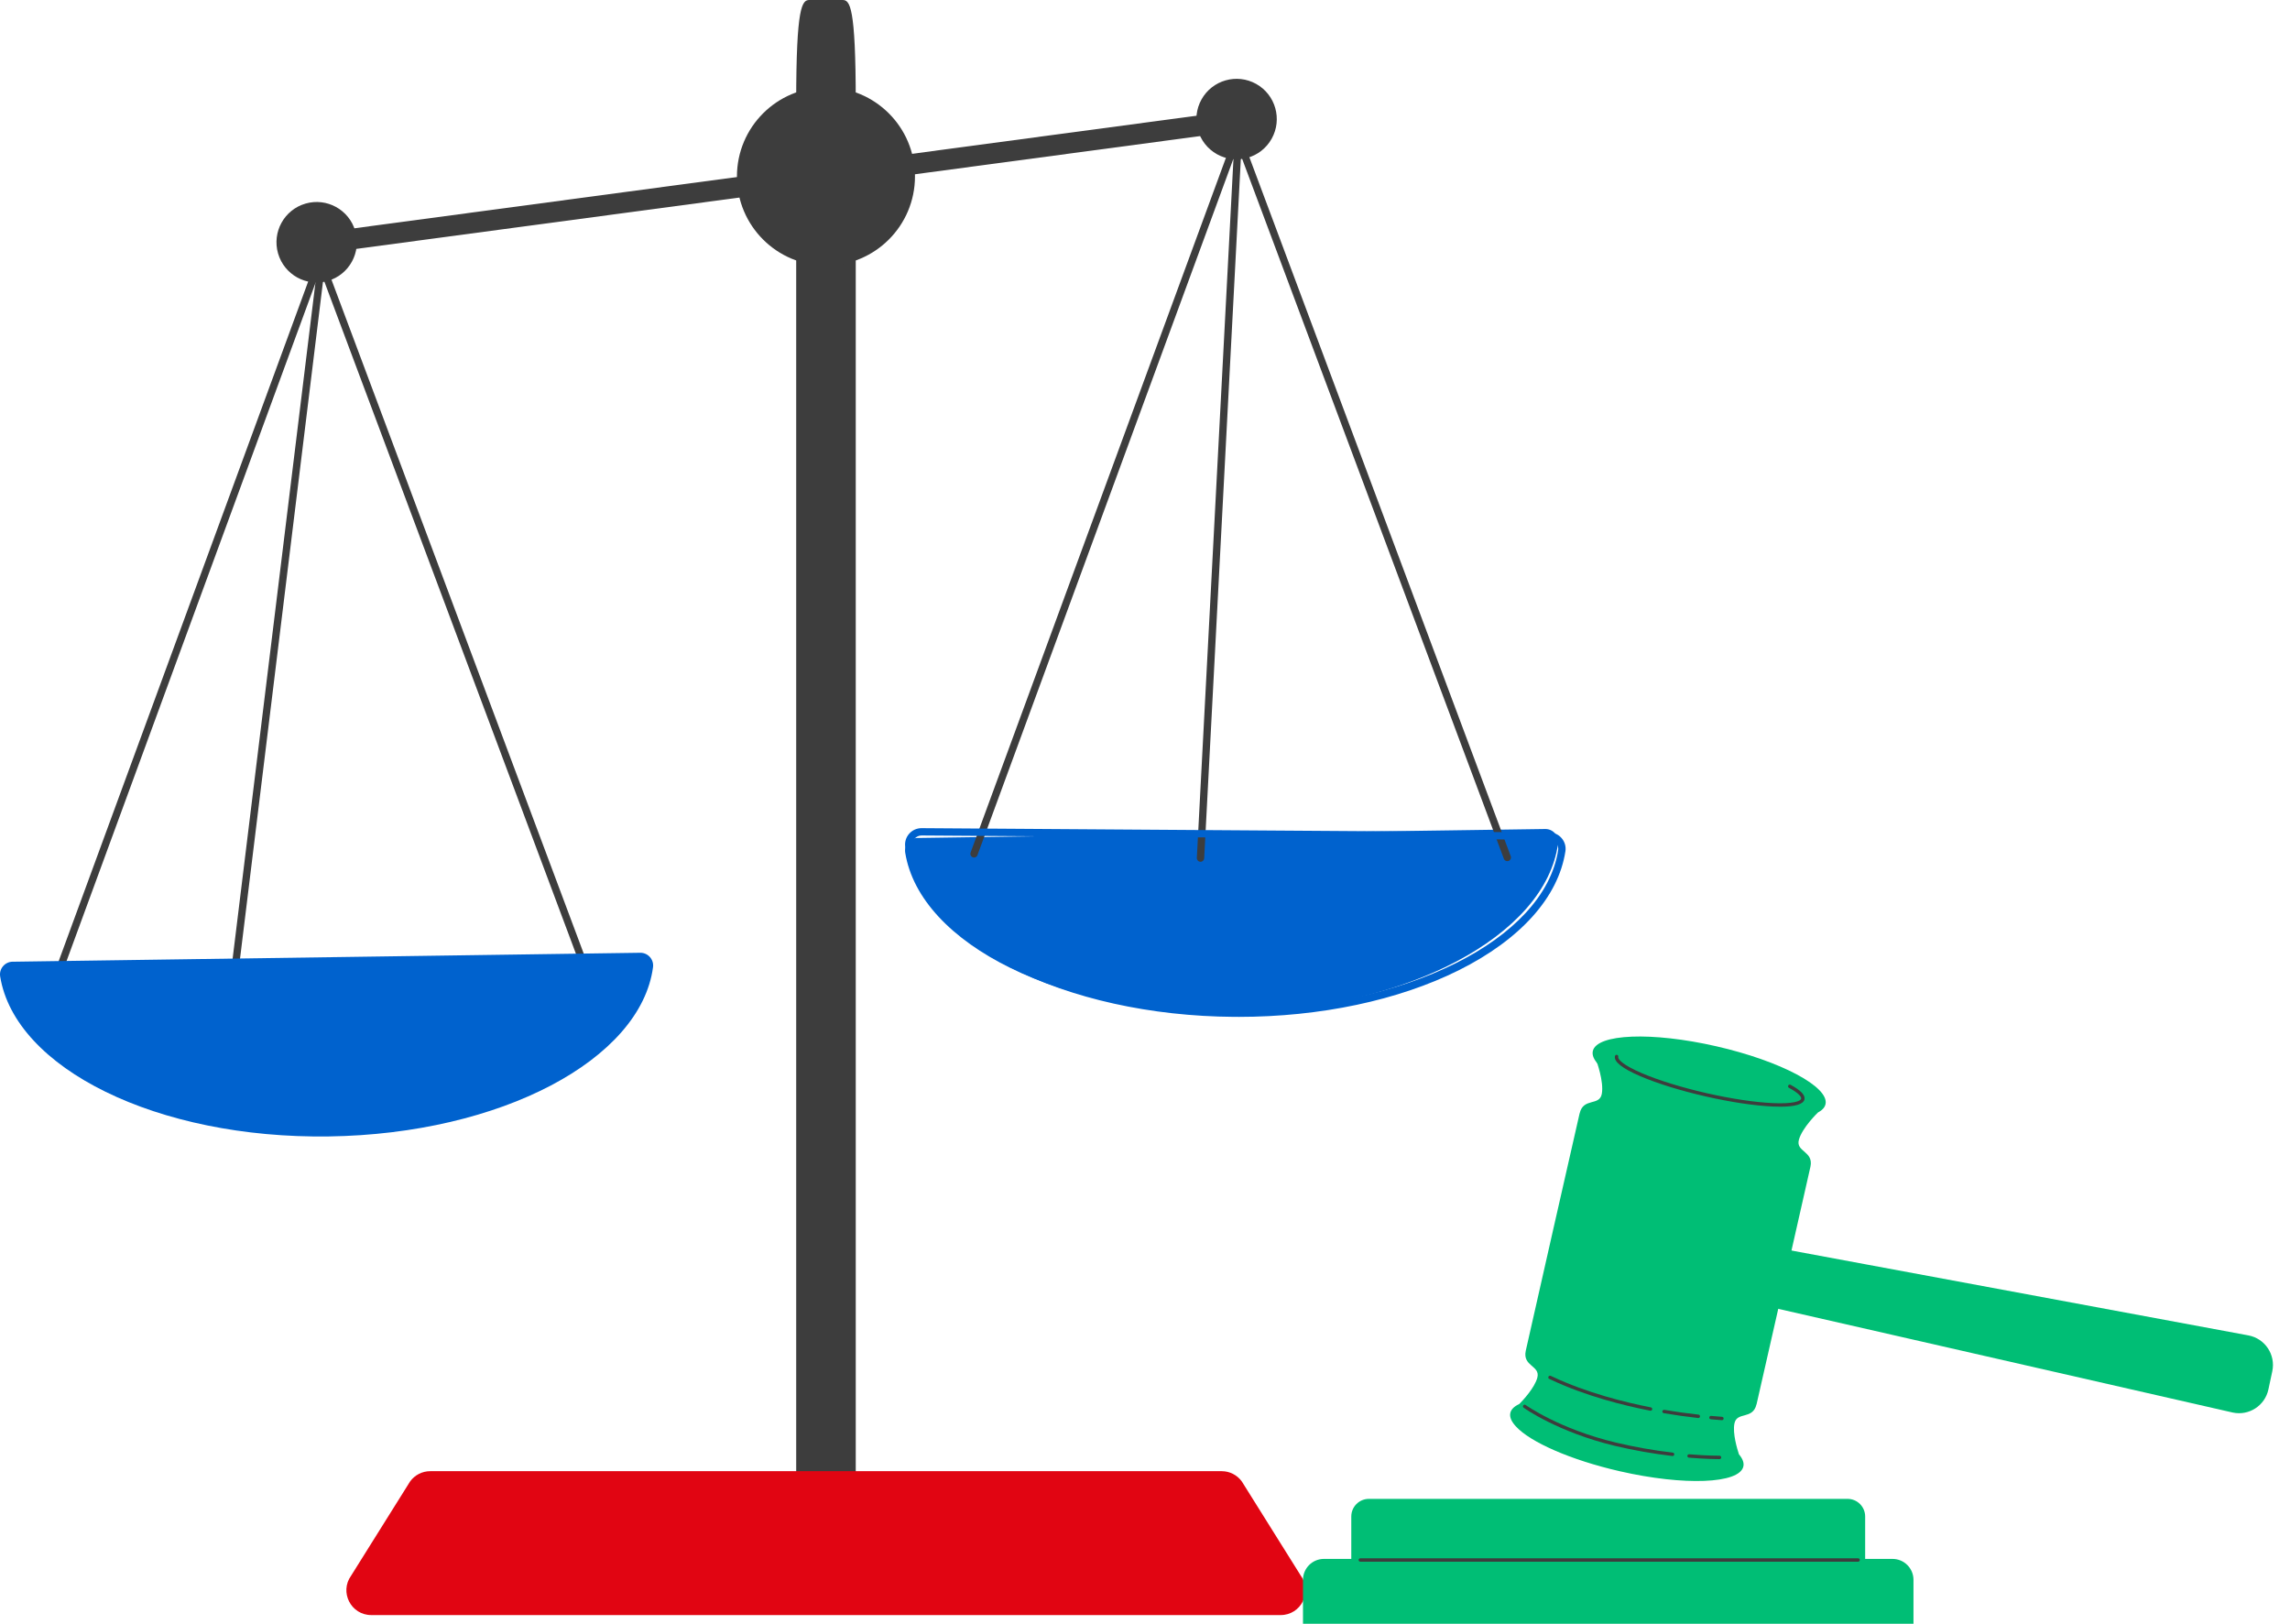 <svg width="110" height="78" viewBox="0 0 110 78" fill="none" xmlns="http://www.w3.org/2000/svg">
<path d="M2.626 47.386C2.606 47.386 2.585 47.383 2.565 47.375C2.474 47.342 2.426 47.24 2.46 47.148L15.21 12.416C15.236 12.347 15.301 12.301 15.375 12.301C15.449 12.301 15.514 12.347 15.541 12.415L28.404 46.782C28.438 46.874 28.392 46.975 28.3 47.01C28.21 47.044 28.108 46.998 28.073 46.907L15.377 12.985L2.791 47.271C2.764 47.342 2.697 47.386 2.625 47.386H2.626Z" fill="#3D3D3D"/>
<path d="M11.209 47.394C11.202 47.394 11.194 47.394 11.187 47.393C11.09 47.381 11.022 47.293 11.034 47.196L15.21 13.106C15.222 13.009 15.306 12.941 15.407 12.952C15.504 12.964 15.573 13.053 15.561 13.149L11.384 47.239C11.373 47.329 11.297 47.394 11.209 47.394Z" fill="#3D3D3D"/>
<path d="M0.605 46.197C0.232 46.203 -0.052 46.539 0.008 46.907C0.724 51.324 7.544 54.709 15.8 54.591C24.057 54.473 30.779 50.895 31.368 46.46C31.418 46.09 31.124 45.762 30.751 45.768L0.605 46.198V46.197Z" fill="#0062CE"/>
<path d="M44.079 40.252C43.706 40.258 43.422 40.594 43.482 40.962C44.197 45.379 51.017 48.764 59.274 48.646C67.531 48.528 74.252 44.951 74.841 40.515C74.891 40.145 74.597 39.817 74.224 39.823L44.079 40.253V40.252Z" fill="#0062CE"/>
<path d="M41.106 72.463H38.245V4.908C38.245 0.285 38.529 0 38.881 0H40.471C40.822 0 41.106 0.285 41.106 4.908V72.463L41.106 72.463Z" fill="#3D3D3D"/>
<path d="M39.675 12.757C42.036 12.757 43.951 10.84 43.951 8.476C43.951 6.111 42.036 4.194 39.675 4.194C37.314 4.194 35.399 6.111 35.399 8.476C35.399 10.84 37.314 12.757 39.675 12.757Z" fill="#3D3D3D"/>
<path d="M15.749 13.494C16.773 13.197 17.363 12.125 17.066 11.099C16.769 10.074 15.699 9.483 14.675 9.78C13.65 10.077 13.061 11.149 13.357 12.175C13.654 13.2 14.725 13.791 15.749 13.494Z" fill="#3D3D3D"/>
<path d="M37.483 8.225L16.53 11.032L16.662 12.016L37.614 9.209L37.483 8.225Z" fill="#3D3D3D"/>
<path d="M72.403 41.367C72.332 41.367 72.265 41.323 72.238 41.253L59.454 7.062L46.953 41.077C46.92 41.169 46.819 41.216 46.727 41.182C46.636 41.149 46.589 41.047 46.622 40.956L59.287 6.493C59.312 6.424 59.386 6.382 59.452 6.378C59.526 6.378 59.592 6.424 59.618 6.493L72.568 41.13C72.603 41.221 72.556 41.323 72.465 41.357C72.445 41.365 72.423 41.368 72.403 41.368V41.367Z" fill="#3D3D3D"/>
<path d="M57.667 41.397C57.667 41.397 57.661 41.397 57.658 41.397C57.561 41.392 57.486 41.309 57.49 41.211L59.272 7.196C59.277 7.098 59.357 7.022 59.458 7.028C59.555 7.033 59.63 7.116 59.625 7.214L57.843 41.23C57.839 41.324 57.76 41.397 57.667 41.397Z" fill="#3D3D3D"/>
<path d="M59.483 48.847C59.416 48.847 59.35 48.847 59.283 48.847C55.278 48.82 51.457 47.972 48.527 46.461C45.584 44.943 43.793 42.89 43.482 40.681C43.45 40.454 43.518 40.225 43.67 40.052C43.82 39.88 44.037 39.782 44.265 39.782H44.271L74.419 39.987C74.649 39.988 74.867 40.09 75.016 40.266C75.165 40.44 75.23 40.67 75.194 40.896C74.854 43.101 73.035 45.13 70.072 46.608C67.171 48.054 63.417 48.848 59.484 48.848L59.483 48.847ZM44.265 40.134C44.139 40.134 44.019 40.189 43.935 40.284C43.852 40.379 43.815 40.505 43.832 40.63C44.444 44.984 51.232 48.438 59.286 48.493C59.351 48.493 59.416 48.493 59.48 48.493C67.45 48.493 74.18 45.151 74.845 40.841C74.865 40.717 74.829 40.59 74.747 40.494C74.664 40.397 74.544 40.34 74.416 40.339L44.268 40.134H44.265Z" fill="#0062CE"/>
<path d="M61.085 6.663C61.605 5.731 61.272 4.553 60.341 4.032C59.41 3.512 58.234 3.845 57.714 4.777C57.194 5.709 57.527 6.887 58.458 7.408C59.389 7.928 60.565 7.595 61.085 6.663Z" fill="#3D3D3D"/>
<path d="M37.144 9.283L58.097 6.476L57.965 5.493L37.013 8.299L37.144 9.283Z" fill="#3D3D3D"/>
<path d="M58.685 70.671H20.665C20.283 70.671 19.922 70.855 19.698 71.166L16.866 75.69C16.296 76.48 16.859 77.583 17.833 77.583H61.517C62.49 77.583 63.053 76.48 62.484 75.69L59.652 71.166C59.428 70.855 59.068 70.671 58.685 70.671Z" fill="#E10512"/>
<path d="M107.25 67.854L76.155 60.759L76.616 58.319L108 64.148C108.799 64.296 109.319 65.075 109.149 65.871L108.963 66.742C108.797 67.523 108.029 68.021 107.25 67.854H107.25Z" fill="#00BE75"/>
<path d="M87.688 53.044C87.878 52.212 85.53 50.965 82.443 50.26C79.357 49.554 76.701 49.657 76.511 50.489C76.322 51.321 78.67 52.567 81.756 53.273C84.843 53.978 87.499 53.876 87.688 53.044Z" fill="#00BE75"/>
<path d="M77.81 70.675C80.897 71.381 83.552 71.278 83.742 70.446C83.783 70.267 83.706 70.07 83.531 69.862C83.44 69.587 83.222 68.861 83.312 68.386C83.424 67.791 84.192 68.215 84.372 67.463C84.373 67.459 84.374 67.454 84.376 67.449H84.378C84.378 67.449 86.8 56.803 86.964 56.047C87.128 55.291 86.252 55.34 86.409 54.754C86.566 54.169 87.329 53.436 87.329 53.436L76.684 50.96C76.684 50.96 77.054 51.952 76.942 52.548C76.83 53.143 76.061 52.719 75.882 53.471C75.88 53.475 75.879 53.48 75.878 53.485H75.876C75.876 53.485 73.453 64.131 73.29 64.887C73.126 65.643 74.002 65.594 73.845 66.18C73.713 66.672 73.152 67.269 72.977 67.446C72.738 67.555 72.589 67.698 72.549 67.873C72.504 68.069 72.601 68.289 72.815 68.519C73.494 69.267 75.433 70.132 77.81 70.675H77.81Z" fill="#00BE75"/>
<path d="M82.567 70.092C82.435 70.092 81.904 70.087 81.126 70.022C81.082 70.018 81.048 69.978 81.052 69.934C81.056 69.889 81.095 69.856 81.14 69.859C82.03 69.934 82.591 69.928 82.597 69.928C82.639 69.929 82.678 69.964 82.679 70.009C82.68 70.054 82.644 70.091 82.599 70.092C82.598 70.092 82.587 70.092 82.567 70.092Z" fill="#3D3D3D"/>
<path d="M80.342 69.942C80.339 69.942 80.336 69.942 80.333 69.942C79.394 69.831 78.467 69.668 77.579 69.456C74.834 68.8 73.205 67.636 73.189 67.624C73.153 67.598 73.144 67.547 73.171 67.51C73.197 67.473 73.248 67.465 73.284 67.492C73.3 67.503 74.905 68.649 77.616 69.296C78.498 69.507 79.418 69.67 80.352 69.779C80.396 69.784 80.428 69.825 80.423 69.87C80.418 69.911 80.383 69.942 80.342 69.942L80.342 69.942Z" fill="#3D3D3D"/>
<path d="M82.713 68.221C82.712 68.221 82.709 68.221 82.707 68.221C82.528 68.208 82.352 68.194 82.178 68.178C82.133 68.174 82.1 68.134 82.104 68.09C82.108 68.045 82.148 68.012 82.192 68.016C82.365 68.031 82.541 68.046 82.719 68.059C82.763 68.062 82.797 68.101 82.794 68.146C82.791 68.189 82.755 68.222 82.713 68.222L82.713 68.221Z" fill="#3D3D3D"/>
<path d="M81.579 68.117C81.576 68.117 81.573 68.117 81.57 68.117C81.014 68.055 80.458 67.977 79.919 67.885C79.875 67.878 79.845 67.836 79.853 67.791C79.86 67.747 79.903 67.717 79.947 67.725C80.482 67.816 81.034 67.893 81.588 67.954C81.632 67.959 81.664 68 81.66 68.045C81.655 68.087 81.62 68.117 81.579 68.117L81.579 68.117Z" fill="#3D3D3D"/>
<path d="M79.284 67.768C79.279 67.768 79.274 67.767 79.269 67.766C78.016 67.521 76.173 67.065 74.508 66.28C74.468 66.261 74.443 66.249 74.432 66.245C74.388 66.235 74.364 66.192 74.374 66.148C74.384 66.104 74.431 66.078 74.475 66.087C74.49 66.091 74.504 66.097 74.578 66.132C76.227 66.91 78.056 67.363 79.3 67.606C79.344 67.615 79.372 67.657 79.364 67.702C79.356 67.741 79.322 67.768 79.284 67.768Z" fill="#3D3D3D"/>
<path d="M85.515 53.162C85.402 53.162 85.281 53.159 85.153 53.153C84.268 53.114 83.121 52.941 81.922 52.667C80.723 52.393 79.614 52.049 78.8 51.701C77.925 51.326 77.513 51 77.574 50.733C77.584 50.689 77.628 50.661 77.672 50.671C77.716 50.681 77.743 50.725 77.733 50.769C77.705 50.894 77.984 51.173 78.865 51.551C79.67 51.896 80.769 52.235 81.958 52.508C83.148 52.779 84.285 52.951 85.16 52.99C86.117 53.033 86.49 52.902 86.518 52.777C86.538 52.688 86.395 52.505 85.932 52.255C85.892 52.233 85.878 52.184 85.899 52.144C85.921 52.105 85.97 52.09 86.01 52.111C86.505 52.379 86.724 52.609 86.677 52.813C86.624 53.045 86.234 53.162 85.515 53.162H85.515Z" fill="#3D3D3D"/>
<path d="M63.594 74.885H90.909C91.464 74.885 91.914 75.336 91.914 75.891V78H62.589V75.891C62.589 75.336 63.039 74.885 63.594 74.885Z" fill="#00BE75"/>
<path d="M65.755 72.001H88.747C89.214 72.001 89.593 72.381 89.593 72.848V74.918H64.909V72.848C64.909 72.38 65.288 72.001 65.755 72.001H65.755Z" fill="#00BE75"/>
<path d="M89.254 75.019H65.341C65.296 75.019 65.26 74.982 65.26 74.937C65.26 74.892 65.296 74.856 65.341 74.856H89.254C89.299 74.856 89.336 74.892 89.336 74.937C89.336 74.982 89.299 75.019 89.254 75.019H89.254Z" fill="#3D3D3D"/>
</svg>
